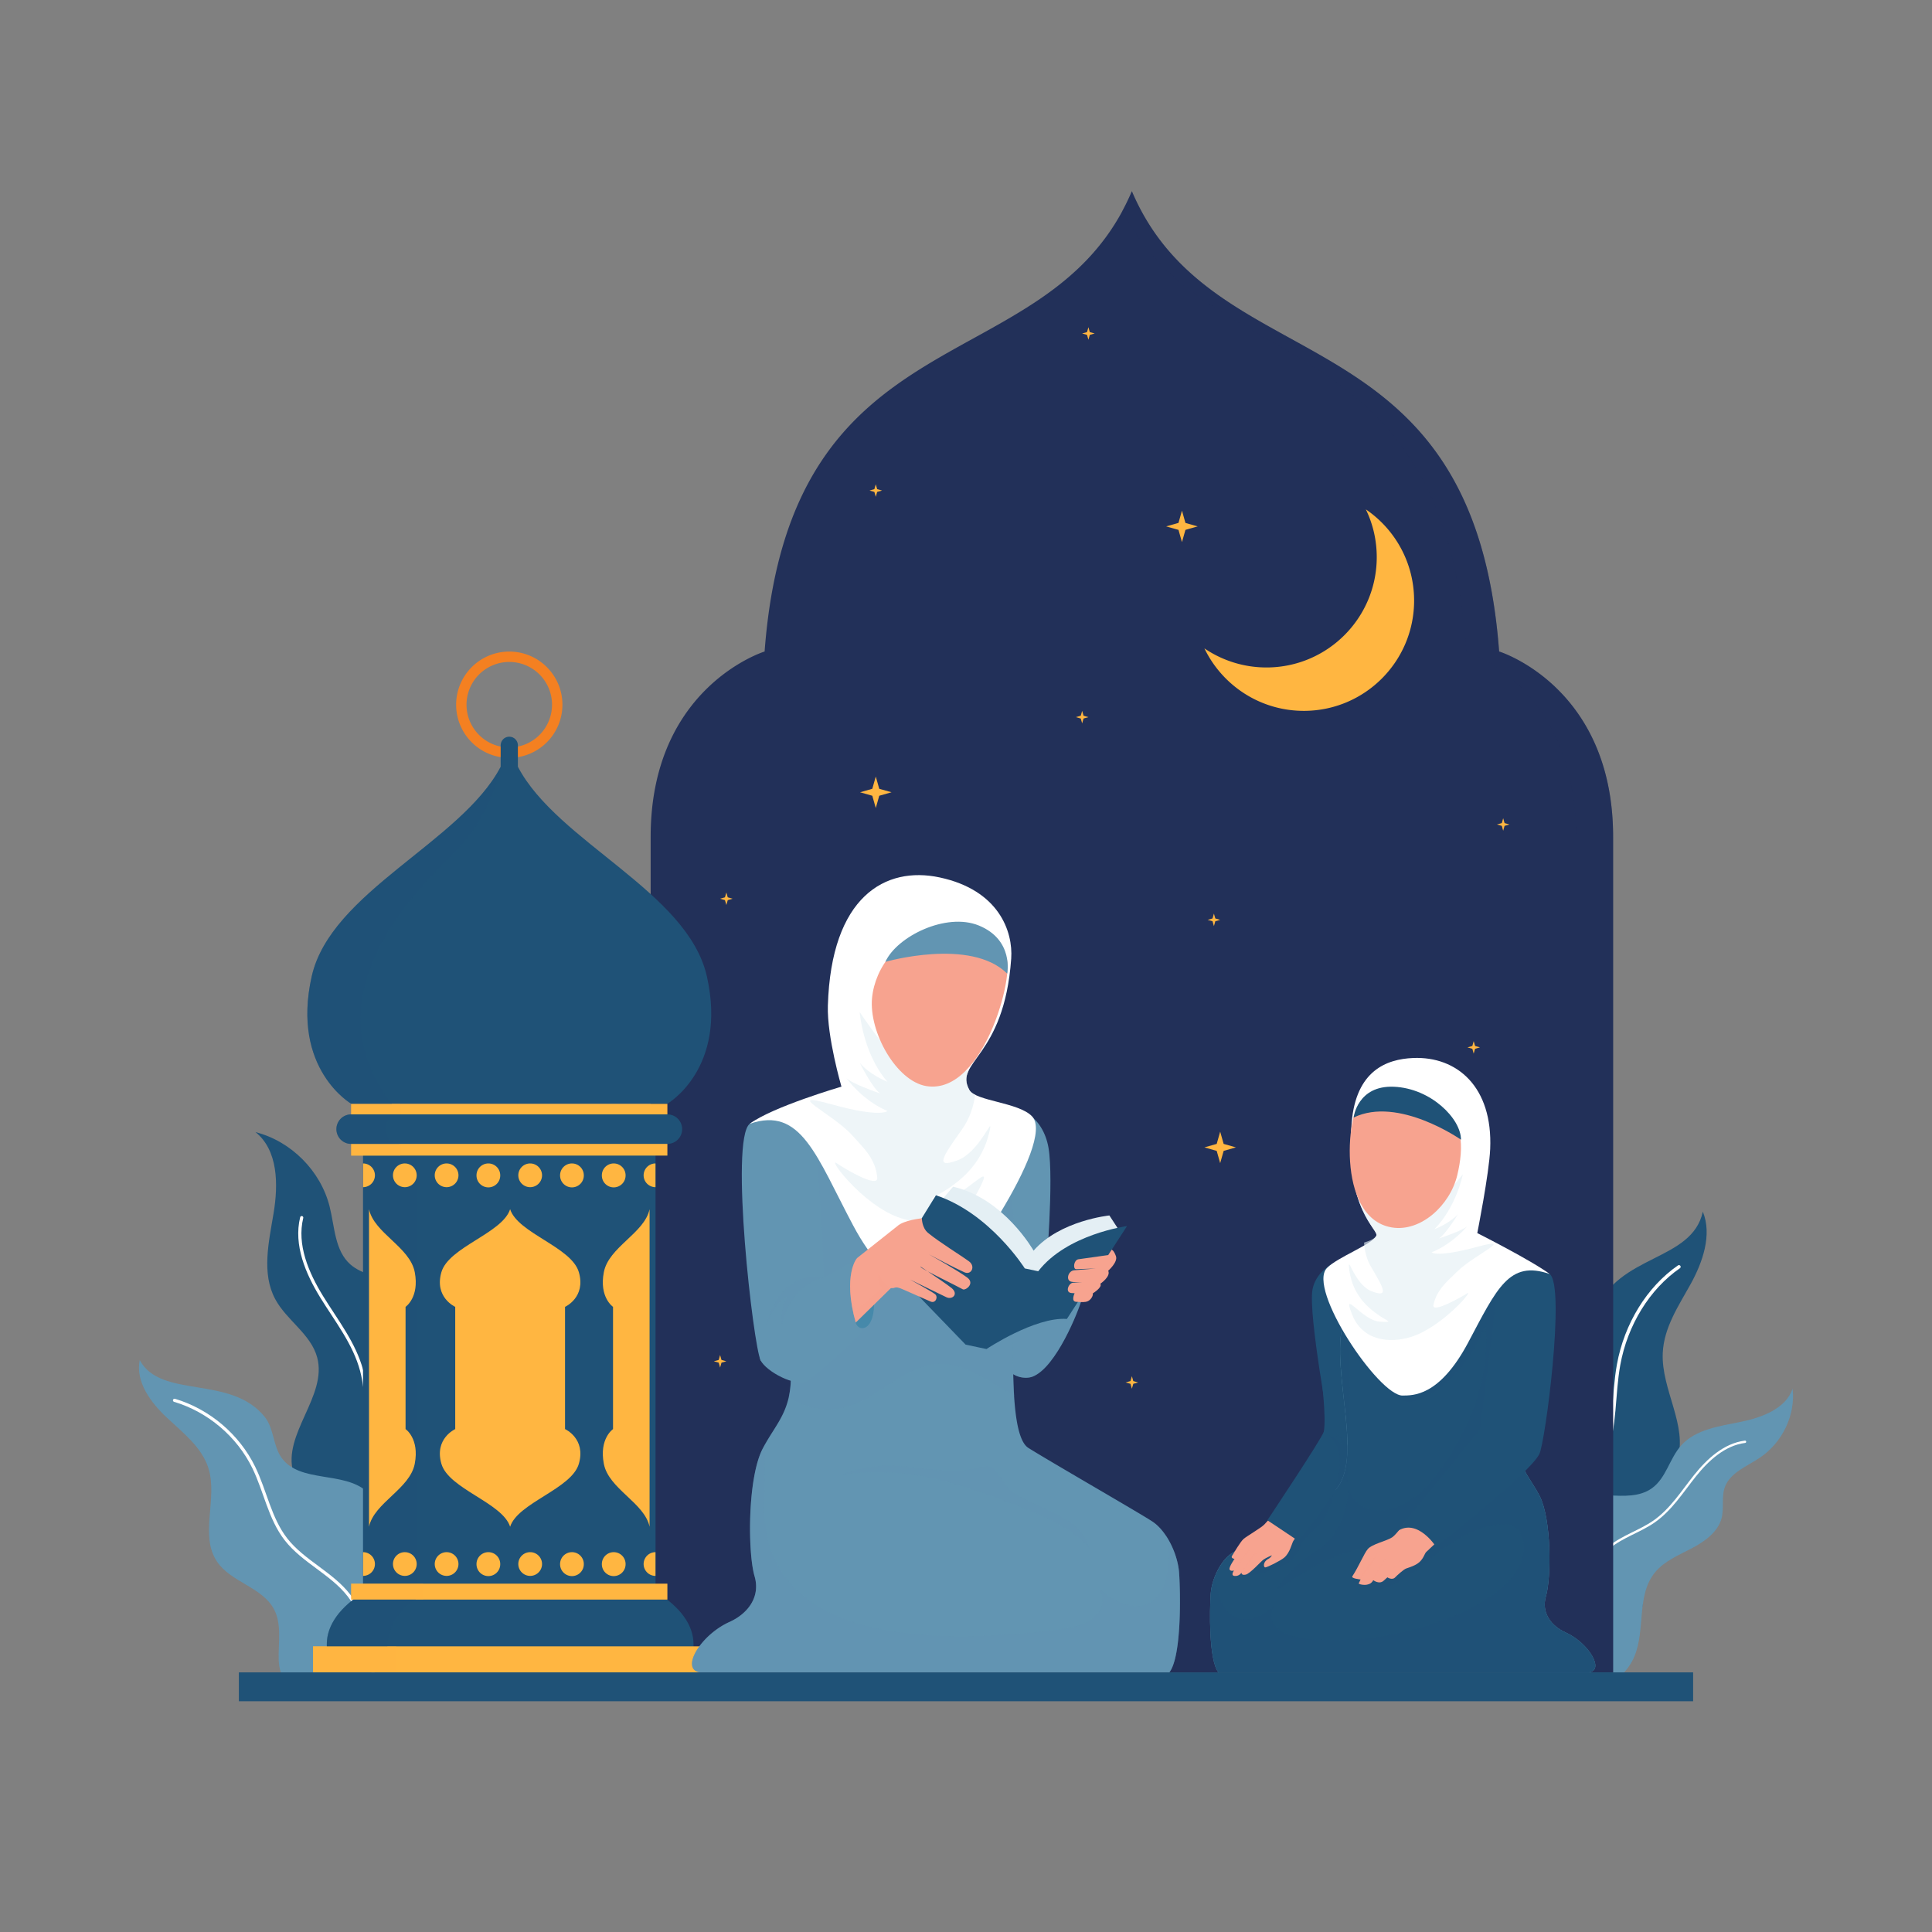 <svg xmlns="http://www.w3.org/2000/svg" xmlns:xlink="http://www.w3.org/1999/xlink" width="610" height="610" fill="none"><rect width="100%" height="100%" fill="#808080" stroke="none"/><style>.B{opacity:.36}.C{fill:#1f5277}.D{fill:#6295b2}.E{stroke-miterlimit:10}.F{fill:#f7a38f}.G{stroke:#fff}.H{stroke-linecap:round}.I{stroke-linejoin:round}.J{fill:#ffb641}.K{fill:#e4eff4}</style><g clip-path="url(#A)"><path d="M463.027 519.683c-4.807-.598-7.601-8.442-6.491-13.896s4.795-9.638 8.43-13.322c3.636-3.697 7.528-7.442 9.358-12.615 3.379-9.565-1.086-21.704 3.953-30.231 5.575-9.431 19.8-8.943 23.472-19.557 1.757-5.063.061-11.139 2.013-16.104 7.113-18.105 30.439-15.555 33.88-31.391 3.001 7.333-.073 16.019-3.843 22.851s-8.443 13.652-8.809 21.765c-.524 11.565 7.967 22.875 4.612 33.782-2.66 8.649-11.883 13.127-13.762 22.045-1.293 6.137 1.342 12.334 2.501 18.507s-.683 12.871-5.99 14.299l-49.324 3.867z" class="C"/><path d="M530.102 399.977c-9.662 6.673-16.75 18.166-19.056 30.927-1.708 9.431-.952 19.532-4.282 28.353-3.587 9.504-11.432 16.177-14.982 25.693-3.404 9.126-2.416 19.544-1.366 29.414" stroke-width="1.077" class="E G H I"/><path d="M124.952 515.535c-4.111-1.061-5.99-5.929-6.075-10.174s.964-8.577-.061-12.701c-3.123-12.651-22.631-15.189-26.206-27.718-3.477-12.188 10.834-24.156 7.528-36.38-1.989-7.369-9.675-11.688-13.262-18.422-4.331-8.113-2.013-17.971-.5-27.048s1.464-19.886-5.697-25.644c11.236 2.867 20.557 12.224 23.387 23.473 1.623 6.429 1.61 13.993 6.612 18.348 3.551 3.099 8.736 3.612 12.591 6.32 5.099 3.575 6.942 10.224 7.759 16.397s1.049 12.688 4.185 18.068c6.502 11.114 22.143 12.615 31.646 21.313 9.638 8.821 10.871 25.328 2.66 35.478l-44.567 18.69z" class="C"/><path d="M95.258 384.446c-2.098 8.601 1.696 17.519 6.331 25.047 4.649 7.539 10.322 14.689 12.591 23.241 1.891 7.125 1.293 14.811 3.782 21.74 2.94 8.186 9.748 14.25 15.299 20.948 5.563 6.697 10.199 15.53 7.588 23.826" class="E G H I"/><path d="M145.448 525.796c4.539-1.672 5.588-8.931 3.355-13.213s-6.685-6.881-10.992-9.077-8.869-4.367-11.736-8.259c-5.295-7.174-3.538-18.422-10.224-24.315-7.393-6.515-21.094-2.623-26.901-10.589-2.769-3.807-2.416-9.297-5.356-12.969-10.736-13.396-32.794-5.539-39.479-17.946-1.366 6.868 3.453 13.383 8.564 18.166 5.1 4.794 11.078 9.345 13.152 16.043 2.952 9.552-2.891 21.081 2.672 29.389 4.404 6.576 14.298 8.065 18.007 15.067 2.55 4.819 1.305 10.651 1.488 16.092s3.392 10.59 8.833 10.492l48.617-8.881z" class="D"/><path d="M55.107 442.128c10.773 3.209 20.081 11.09 25.01 21.191 3.648 7.467 5.051 16.104 10.15 22.668 5.49 7.064 14.505 10.724 19.959 17.812 5.234 6.795 6.478 15.75 7.539 24.266" class="E G H I"/><path d="M467.309 509.106c-.33-3.026 2.574-5.539 5.514-6.698s6.234-1.586 8.845-3.343c8.003-5.38 4.673-19.044 12.481-24.693 7.588-5.49 19.678.964 27.34-4.428 4.612-3.245 5.624-9.504 9.382-13.64 4.526-5.002 12.005-6.014 18.727-7.369s14.249-4.184 16.397-10.467c.927 8.247-3.16 16.897-10.261 21.716-4.062 2.757-9.345 4.709-11.077 9.174-1.232 3.184-.232 6.771-1.11 10.053-1.159 4.331-5.32 7.296-9.407 9.443s-8.576 4.001-11.504 7.491c-6.051 7.234-3.014 18.056-6.6 26.657-3.636 8.723-14.823 13.834-24.059 10.992l-24.668-24.888z" class="D"/><path d="M550.964 455.218c-6.539.83-11.773 5.685-15.811 10.736-4.038 5.063-7.552 10.7-12.92 14.445-4.477 3.111-9.992 4.709-14.176 8.174-4.941 4.087-7.393 10.211-10.614 15.665s-8.162 10.846-14.64 11.26" stroke-width=".73" class="E G H I"/><path d="M509.313 264.215v263.813H205.436V264.215c0-47.421 35.978-58.511 35.978-58.511 8.088-108.007 88.401-84.339 115.253-143.716l.708-1.61a31.44 31.44 0 0 0 .695 1.61c26.852 59.377 107.177 35.722 115.253 143.716.013 0 35.99 11.09 35.99 58.511z" fill="#223059"/><path d="M380.274 204.716c5.636 11.675 17.568 19.727 31.391 19.727 19.227 0 34.818-15.579 34.818-34.819 0-11.968-6.039-22.533-15.237-28.792 2.208 4.551 3.44 9.663 3.44 15.079 0 19.228-15.592 34.831-34.831 34.831a34.769 34.769 0 0 1-19.581-6.026zm-104.859 44.335-3.867 1.097 3.867 1.099 1.098 3.879 1.098-3.879 3.88-1.099-3.88-1.097-1.098-3.868-1.098 3.868zm183.817 152.707-3.879 1.098 3.879 1.098 1.098 3.867 1.098-3.867 3.868-1.098-3.868-1.098-1.098-3.88-1.098 3.88zm-76.396-111.764-1.537.439 1.537.439.439 1.537.439-1.537 1.538-.439-1.538-.439-.439-1.538-.439 1.538zm-25.901 146.058-1.537.439 1.537.427.44 1.55.439-1.55 1.537-.427-1.537-.439-.439-1.537-.44 1.537zm-130.015-6.673-1.537.427 1.537.439.439 1.537.439-1.537 1.538-.439-1.538-.427-.439-1.55-.439 1.55zm247.257-169.495-1.549.439 1.549.427.427 1.55.44-1.55 1.549-.427-1.549-.439-.44-1.537-.427 1.537zM228.896 283.32l-1.537.44 1.537.439.44 1.537.439-1.537 1.537-.439-1.537-.44-.439-1.537-.44 1.537zm112.338-57.339-1.537.439 1.537.439.439 1.537.439-1.537 1.538-.439-1.538-.439-.439-1.538-.439 1.538zm123.635 104.273-1.55.439 1.55.439.427 1.537.439-1.537 1.549-.439-1.549-.439-.439-1.537-.427 1.537zM276.074 154.439l-1.537.44 1.537.439.439 1.537.439-1.537 1.537-.439-1.537-.44-.439-1.537-.439 1.537zm67.136-49.58-1.537.439 1.537.427.44 1.549.439-1.549 1.537-.427-1.537-.439-.439-1.55-.44 1.55zm110.85 376.748-1.55.439 1.55.439.439 1.537.427-1.537 1.549-.439-1.549-.439-.427-1.537-.439 1.537zm-81.972-316.505-3.88 1.098 3.88 1.098 1.098 3.868 1.098-3.868 3.867-1.098-3.867-1.098-1.098-3.879-1.098 3.879zm12.066 196.067-3.88 1.098 3.88 1.11 1.098 3.867 1.098-3.867 3.867-1.11-3.867-1.098-1.098-3.868-1.098 3.868z" class="J"/><path d="M509.313 264.215v263.813h-11.736V264.215c0-47.421-34.587-58.511-34.587-58.511-7.564-105.103-80.886-85.522-108.604-139.104a73.573 73.573 0 0 0 2.281-4.612 65.8 65.8 0 0 0 .708-1.623l.707 1.623c26.852 59.378 107.177 35.709 115.254 143.716 0 0 35.977 11.09 35.977 58.511z" fill="#223059" class="B"/><g class="C"><path d="M218.966 519.098v2.598H103.188v-2.598c0-6.003 4.221-11.847 11.992-16.568h91.781c7.771 4.721 12.005 10.553 12.005 16.568zm-11.993-156.831h-92.342v139.287h92.342V362.267z"/><path d="M131.565 364.877h-16.934v135.14h16.934v-135.14z" class="B"/></g><path d="M182.768 462.16c-2.281 7.955-19.288 12.31-21.704 19.886-2.415-7.588-19.422-11.931-21.703-19.886-2.294-7.954 4.367-10.943 4.367-10.943v-38.601s-6.661-2.977-4.367-10.931c2.281-7.967 19.288-12.31 21.703-19.898 2.416 7.588 19.423 11.931 21.704 19.898 2.294 7.954-4.367 10.931-4.367 10.931v38.601s6.661 2.977 4.367 10.943z" class="J"/><path d="M175.936 222.504a15.15 15.15 0 0 1-15.14 15.14 15.15 15.15 0 0 1-15.14-15.14 15.15 15.15 0 0 1 15.14-15.141c8.369 0 15.14 6.784 15.14 15.141z" stroke="#f48021" stroke-width="3.281" class="E"/><path d="M110.959 348.53s-19.13-10.968-12.542-40.248c5.991-26.743 47.214-42.42 59.658-66.173 1.159-2.208 4.295-2.208 5.454 0 12.432 23.753 53.668 39.43 59.658 66.173 6.588 29.28-12.542 40.248-12.542 40.248h-99.686z" class="C"/><g class="J"><path d="M205.094 482.046c-1.61-7.588-12.932-11.931-14.445-19.886-1.525-7.954 2.904-10.943 2.904-10.943v-38.601s-4.429-2.977-2.904-10.931c1.525-7.967 12.835-12.31 14.445-19.898v100.259zM116.51 381.787c1.61 7.588 12.932 11.931 14.445 19.886 1.525 7.954-2.904 10.943-2.904 10.943v38.601s4.429 2.977 2.904 10.931c-1.525 7.967-12.835 12.31-14.445 19.898V381.787zm94.208-33.258h-99.845v16.336h99.845v-16.336z"/><path d="M126.404 348.529h-15.531v16.336h15.531v-16.336z" class="B"/><path d="M210.718 500.017h-99.845v5.026h99.845v-5.026z"/><path d="M133.614 500.017h-22.741v5.026h22.741v-5.026z" class="B"/><path d="M222.772 519.805H98.832v8.223h123.94v-8.223z"/><path d="M125.087 519.805H98.832v8.223h26.255v-8.223z" class="B"/><path d="M114.631 374.833a3.74 3.74 0 1 0 0-7.491v7.491z"/><use xlink:href="#B"/><use xlink:href="#C"/><path d="M157.941 371.087a3.746 3.746 0 1 1-7.491 0 3.74 3.74 0 0 1 3.746-3.745 3.746 3.746 0 0 1 3.745 3.745zm13.201 0a3.745 3.745 0 1 1-7.491 0 3.74 3.74 0 0 1 3.745-3.745 3.755 3.755 0 0 1 3.746 3.745zm13.188 0a3.746 3.746 0 1 1-7.491 0 3.74 3.74 0 0 1 3.745-3.745 3.75 3.75 0 0 1 3.746 3.745zm13.188 0a3.746 3.746 0 1 1-7.491 0 3.74 3.74 0 0 1 3.746-3.745 3.746 3.746 0 0 1 3.745 3.745zm9.443 3.746a3.745 3.745 0 1 1 0-7.491v7.491zm-92.33 122.732a3.745 3.745 0 1 0 0-7.491v7.491z"/><use xlink:href="#D"/><use xlink:href="#E"/><path d="M157.941 493.819a3.746 3.746 0 1 1-7.491 0 3.745 3.745 0 1 1 7.491 0zm13.201 0a3.745 3.745 0 1 1-7.491 0 3.74 3.74 0 0 1 3.745-3.745 3.746 3.746 0 0 1 3.746 3.745zm13.188 0a3.746 3.746 0 1 1-7.491 0 3.745 3.745 0 1 1 7.491 0zm13.188 0a3.746 3.746 0 1 1-7.491 0 3.745 3.745 0 1 1 7.491 0zm9.443 3.746a3.745 3.745 0 1 1 0-7.491v7.491z"/></g><g class="C"><path d="M210.718 351.848h-99.844a4.66 4.66 0 1 0 0 9.321h99.844a4.66 4.66 0 1 0 0-9.321z"/><path d="M123.098 359.814a4.676 4.676 0 0 0 3.306 1.355h-15.53a4.677 4.677 0 0 1-3.307-1.355 4.68 4.68 0 0 1-1.354-3.306 4.66 4.66 0 0 1 4.661-4.648h15.518a4.66 4.66 0 0 0-4.66 4.648c0 1.293.524 2.452 1.366 3.306zm8.162 145.229s-8.674 4.844-8.943 14.762h-19.129v-.719c0-4.99 2.915-9.846 8.344-14.055h19.728v.012zm26.815-262.934s-2.513 13.896-12.407 24.778c-8.808 9.687-50.398 44.591-21.923 81.655h-12.786s-19.118-10.968-12.542-40.248c5.991-26.755 47.214-42.432 59.658-66.185z" class="B"/><path d="M163.529 242.109h-5.454v-6.796c0-1.5 1.22-2.72 2.721-2.72s2.721 1.22 2.721 2.72v6.796h.012z"/></g><g class="D"><path d="M313.332 351.628c-11.431 6.698 1.477 74.945 4.356 79.959 1.952 3.392 6.149 3.916 8.357 3.05 7.478-2.903 14.591-21.033 15.433-24.229 1.049-4.002-2.501-14.067-8.504-10.102-1.622 1.074-2.696 1.354-2.696 1.354s2.489-29.206.781-39.21-10.065-15.324-17.727-10.822z"/><path d="M313.845 416.13c1.562 8.125 3.087 14.091 3.855 15.457 1.952 3.392 6.149 3.904 8.357 3.05 7.491-2.904 14.604-21.033 15.433-24.229.439-1.672.086-4.404-.939-6.722-.134.085-.269.146-.403.207-3.501 1.854-6.746 4.16-10.37 5.758-1.854.83-3.831 1.452-5.856 1.696-1.683.195-3.599-.415-5.221-.024-2.196.524-3.917 2.647-4.856 4.807z" class="B"/><path d="M221.003 528.028h148.206c3.891-5.002 3.525-24.985 3.074-31.439-.403-5.71-3.782-13.066-8.333-16.129-3.135-2.159-31.439-18.422-39.235-23.289-9.101-5.686-1.964-62.745-5.539-78.629-2.842-12.615-4.099-18.679-16.25-23.071-17.336-6.27-40.394.257-57.145 6.43-14.542 5.368 3.599 65.66 3.868 70.699.634 12.468-4.453 16.604-8.431 24.022a25.56 25.56 0 0 0-.536 1.012c-4.685 9.37-4.612 32.635-2.44 40.041 1.939 6.636-2.245 11.87-7.894 14.42-9.162 4.111-15.689 14.969-9.345 15.933z"/><path d="m249.063 441.03.964.658c4.782 3.05 10.797 4.087 16.311 2.77 10.87-2.562 18.983-13.408 30.146-13.811 8.37-.292 15.555 5.405 22.827 9.577.292.171.597.33.89.488-1.269-19.727 1.501-51.069-1.012-62.195-2.843-12.615-4.1-18.678-16.251-23.07-17.336-6.271-40.394.256-57.145 6.429-14.542 5.368 3.599 65.66 3.868 70.699.171 3.355-.073 6.088-.598 8.455z" class="B"/><path d="M236.717 354.825c-6.357 4.965 1.122 70.162 3.44 74.676 1.842 3.599 20.032-26.242 20.032-26.242s-.939-28.634-2.635-38.638c-1.72-10.004-14.225-14.969-20.837-9.796z"/></g><path d="M319.274 302.657c.598-8.454-3.806-21.606-22.582-25.62-17.141-3.672-34.27 5.991-35.307 40.492-.305 9.87 4.294 25.559 4.294 25.559s-21.777 6.356-28.962 11.737c16.274-5.673 21.106 10.394 32.659 32.11s23.997 22.643 27.706 21.265c3.709-1.391 36.844-47.556 28.707-55.803-4.319-4.38-17.776-4.746-19.715-8.247-5.015-9.028 10.98-9.98 13.2-41.493z" fill="#fff"/><path opacity=".63" d="M268.851 358.228c3.831 4.222 7.662 7.699 8.126 13.616.292 3.721-11.81-3.843-12.396-4.307-4.355-3.44 7.564 13.188 19.947 17.117 7.894 2.513 18.984 1.744 24.522-9.004 5.539-10.736-4.367 2.525-11.419 2.855-7.039.329-2.171.171 4.868-5.539 7.064-5.71 9.235-12.261 10.077-16.47.842-4.185-3.355 7.393-10.406 9.919-7.064 2.525-4.697-1.001 1.512-9.736 2.648-3.721 3.782-7.686 4.185-11.004-.854-.44-1.476-.94-1.806-1.513-1.317-2.379-1.183-4.185-.231-6.149-4.893.329-18.02.866-21.802-2.501-4.709-4.16-12.59-15.97-12.59-15.97s.915 12.932 8.747 22.009c-.329-.122-5.648-2.269-8.735-6.002.244.488 4.221 8.357 6.515 9.699-.525-.171-8.906-3.038-10.712-4.844.293.415 5.027 6.979 12.957 10.395 0 0-2.221 2.183-17.837-2.172-15.628-4.38.622 3.148 6.478 9.601z" class="K"/><path d="M292.483 342.917c-9.455-1.549-18.203-17.043-17.141-27.889.939-9.516 8.564-20.41 19.422-18.861s19.374 3.453 22.411 5.368c4.222 2.647-5.917 44.445-24.692 41.382z" class="F"/><g class="D"><path d="M279.551 303.682s26.913-7.735 38.454 3.721c0 0 2.196-10.614-8.93-15.177-10.37-4.257-25.913 3.477-29.524 11.456zm-39.406 125.831c1.842 3.599 11.126 8.503 14.689 6.527 1.817-1.013 16.323-13.335 17.653-16.226 6.881-2.001 4.063-26.511-1.915-22.497-5.978 4.002-10.395 5.966-10.395 5.966s-22.338 21.704-20.032 26.23z"/><path d="M328.729 475.751c6.539 2.867 13.42 6.112 15.201 13.152-5.88-7.04-15.213-10.639-24.339-14.091-16.165-6.125-33.123-12.322-53.777-9.102 8.662-3.843 16.848-3.159 24.412-2.232 4.136.512 8.284 1.037 12.737.866 3.318-.134 9.101-2.477 10.955-.61 2.184 2.208 3.099 5.295 5.771 7.247 2.696 1.952 5.868 3.379 9.04 4.77zm-107.726 52.277h148.206c3.891-5.002 3.525-24.973 3.086-31.439-.268-3.758-1.83-8.247-4.184-11.737 3.586 14.567-3.856 31.171-21.131 16.666 3.807 6.941-3.099 11.687-10.919 12.724-41.675 5.563-96.209 4.685-94.757-40.284l.366-18.142-.439.806a26.97 26.97 0 0 0-.537 1.012c-4.685 9.37-4.612 32.635-2.44 40.041 1.94 6.636-2.245 11.87-7.894 14.42-9.174 4.111-15.701 14.969-9.357 15.933z" class="B"/></g><path d="M270.572 397.305c-1.721 2.038-1.355 15.958-.391 20.264.549 2.453 4.331 3.05 5.478-2.562 1.635-8.015-3.209-19.934-5.087-17.702z" fill="#4689aa"/><g class="K"><path d="m353.275 388.362-3.001-4.599s-15.604 1.561-23.936 11.114c0 0-9.297-16.507-25.413-20.191l-5.685 6.734 28.499 24.364 29.536-17.422z"/><path d="m300.925 374.686-2.171 5.38-2.55.208 4.721-5.588z" class="B"/></g><path d="M323.568 400.489s-10.98-17.446-28.06-23.094l-14.115 22.85 23.485 24.303 6.588 1.39s15.36-10.235 25.388-9.503l18.983-29.317s-18.958 2.513-28.035 14.262l-4.234-.891z" class="C"/><path d="m349.896 396.268-9.443 1.33c-1.439.268-1.769 3.123-.659 3.123l6.149-.207-6.71.549c-2.013.085-2.903 3.33-.854 3.648 2.05.329 3.294.292 3.294.292s-1.244.074-2.72-.012-2.831 3.062-.708 3.258l1.049.073s-1.256 2.611.488 2.708 2.794.208 3.697-.207 1.72-1.635 1.561-2.465c0 0 3.111-1.891 2.379-3.037 0 0 3.38-2.294 2.477-4.1 0 0 3.099-2.708 2.452-4.587-.659-1.891-1.354-2.074-1.354-2.074l-1.098 1.708z" class="F"/><path d="m295.777 396.537-2.184-1.464c-.171.134.756.695 2.184 1.464z" fill="#f68b64"/><g class="F"><path d="m270.181 417.569 10.992-10.772c.208-.196.732-.013 1.037-.135.842-.341 1.44-.207 3.16.562l8.479 3.733c1.647.659 2.428-1.586 1.354-2.367-1.451-1.061-6.819-4.002-7.856-4.575l11.407 5.539c1.952.964 3.989-1.013 1.683-2.879-1.354-1.086-5.087-3.612-7.527-5.259 3.074 1.647 8.442 4.234 11.065 5.661.866.476 3.929-1.805 1.44-3.684-2.745-2.062-10.309-6.332-12.151-7.369 1.634.866 7.771 4.111 11.175 5.661 2.269 1.049 3.623-1.867 1.537-3.404-2.769-2.037-9.443-6.1-12.969-9.016-1.976-1.647-1.939-4.611-1.939-4.611.024 0-5.734.573-7.747 2.476l-12.713 10.077c0-.012-4.66 5.185-.427 20.362zm20.472-17.653 2.184 1.464c-1.44-.769-2.367-1.33-2.184-1.464z"/><path d="m270.181 417.569 10.992-10.772s-3.294-2.147-3.611-5.527c0 0-1.134 2.916.842 5.502l-8.381 7.15s-2.66-11.444.549-16.69l-.025.037c-.463.597-4.343 6.051-.366 20.3z" class="B"/></g><path d="M260.177 403.258s-13.798-3.416-18.544 16.092c0 0 2.928-8.735 6.881-9.845 0 0-2.452 3.696-1.659 9.089 0 0 1.476-11.883 13.322-15.336z" class="B D"/><path d="M419.924 452.193s-6.881-37.027-5.539-44.933 12.237-12.627 17.47-8.54c5.015 3.928-4.916 86.632-4.916 86.632l-21.887-5.856 14.872-27.303z" class="C"/><use xlink:href="#F" class="D"/><g class="C"><use xlink:href="#F"/><path d="M501.701 528.028H384.678c-3.074-3.953-2.781-19.715-2.428-24.827.147-2.135.83-4.587 1.904-6.82-.635 10.504 5.99 20.874 18.092 10.712-3.001 5.477 2.44 9.223 8.613 10.052 32.904 4.392 77.763-14.176 69.15-33.123-2.757-6.075-16.97-1.073-25.51 5.856-8.113 6.588-19.545 17.398-27.572 9.114-2.428-2.513 8.686-11.395 5.27-10.651-12.578 2.721-18.556 6.735-29.231 13.945 2.599-5.1 7.149-8.943 11.932-12.09s10.345-8.736 10.833-20.972c2.196 10.223 16.177 10.846 26.523-2.05 11.102-13.835 18.446-31.183 16.726-48.836-3.05 8.979-13.261 22.801-23.46 24.314-5.368.793-16.91-13.322-19.825-17.909.768 9.76.488 20.459-.293 30.219.28-3.489-.256-7.71-.964-11.834-1.037-9.333.159-20.032-.952-22.558-1.5-3.391-10.089-16.494-3.269-21.191 11.98-8.247 48.666 3.574 61.903 8.454 11.48 4.234-2.843 40.87-3.05 44.848-.513 9.845 3.513 13.102 6.649 18.958.158.269.292.537.427.806 3.696 7.393 3.647 25.766 1.927 31.61-1.525 5.246 1.769 9.382 6.234 11.395 7.259 3.245 12.408 11.821 7.394 12.578zm-80.557-57.059c-.634 3.733-1.854 7.307-4.307 10.15-1.744 2.013-4.038 3.562-5.477 5.819-.891 1.403-1.416 3.038-2.416 4.392-1.476 2.013-3.855 3.16-6.21 4.026a44.143 44.143 0 0 1-8.369 2.184c-1.903.293-4.209.305-5.319-1.256-1.098-1.55-.403-4.649.524-6.21.025-.049.061-.098.098-.147 4.819-2.952 24.619-14.03 30.146-17.848a9.01 9.01 0 0 0 1.33-1.11z" class="B"/></g><g class="F"><path d="M443.763 480.424s-2.831 4.038-4.173 4.941c-1.781 1.207-6.344 2.098-7.734 3.733-1.147 1.342-2.843 5.478-4.868 8.589-.476.732 2.586.988 2.586.988s-.061.268-.585 1.256c-.147.281 3.452 1.318 4.587-1.024 0 0 1.952 1.525 3.379.097l1.074-.988s1.525 1.049 2.501-.012c.488-.525 2.598-2.452 3.404-2.757.793-.305 3.037-.891 4.318-2.123s1.513-2.526 2.026-3.075 4.928-4.599 4.928-4.599l-11.443-5.026z"/><path d="m428.83 498.577 5.966-8.174s-.952 2.391-1.733 3.489l-3.513 4.77-.72-.085zm4.721.317 4.16-7.234-5.514 8.479s.659-.037 1.354-1.245zm4.466-.89 3.891-5.246-4.977 6.234 1.086-.988z" class="B"/><path d="M399.099 481.424c1.342-1.342 3.293-3.782 3.293-3.782l8.577 4.978-2.623 3.904c-.5.854-1.037 3.66-2.818 5.221-1.135 1.001-5.429 3.136-6.039 3.136s-.757-1.782.927-2.66c.927-.488 1.147-1.159 1.147-1.159s-1.781.769-2.623 1.342c-.842.586-4.197 4.429-5.624 4.758s-1.33-.598-1.33-.598-.72 1.147-2.147 1.025-.22-1.72-.22-1.72-1.135.366-1.403-.354c-.256-.72 1.562-3.306 1.562-3.306s-1.281-.195-.781-.976c.5-.769 2.611-4.441 3.648-5.344 1.049-.89 5.441-3.452 6.454-4.465z"/><path d="m391.986 496.576 4.721-6.38s-.451-.086-.707.317l-4.014 6.063zm-2.367-.683 5.149-6.93-1.269 1.013c-.098.122-3.88 5.917-3.88 5.917zm.159-3.672 3.489-4.685-1.989 2.013c-.122.268-1.5 2.672-1.5 2.672z" class="B"/></g><path d="m467.284 451.278 5.576-44.945c1.342-7.906 11.211-8.162 16.445-4.075 5.014 3.929-1.427 53.363-3.306 56.901-3.514 6.588-32.611 29.182-32.611 29.182s-5.88-9.198-12.261-4.843l26.157-32.22z" class="C"/><path d="M426.768 354.458c1.391-16.433 11.005-20.056 19.398-20.41 13.823-.586 25.193 9.052 24.339 28.719-.341 7.795-4.075 26.559-4.075 26.559s17.19 8.674 22.875 12.932c-12.846-4.477-16.665 4.538-25.79 21.692-9.126 17.141-17.52 16.604-20.643 16.677-7.478.159-30.317-33.77-23.9-40.284 3.416-3.465 14.14-7.357 15.568-10.163.951-1.891-10.102-8.125-7.772-35.722z" fill="#fff"/><path opacity=".63" d="M452.583 412.03c-.585 2.94 9.687-3.025 10.187-3.404 3.758-2.708-7.21 10.419-17.36 13.518-6.466 1.989-15.153 1.379-18.508-7.113-3.367-8.479 3.209 2.001 8.748 2.257 5.526.269 1.696.135-3.331-4.367-5.026-4.514-6.136-9.687-6.405-13.005-.268-3.307 1.952 5.843 7.284 7.832 5.343 1.989 3.806-.793-.269-7.686-1.525-2.586-2.11-5.319-2.245-7.735 1.904-.573 3.392-1.22 3.856-2.147.707-1.403-5.222-5.209-7.345-18.398 6.539 3.416 20.435 13.811 23.229 11.566 4.002-3.196 11.078-12.139 11.444-12.59-.11.61-2.16 10.406-8.98 17.348.281-.085 4.636-1.781 7.43-4.685-.439.72-4.136 6.576-6.014 7.601.427-.134 7.32-2.391 8.918-3.819-.269.33-4.624 5.515-11.212 8.211 0 0 1.549 1.72 14.298-1.72 12.737-3.441-.793 2.501-6.026 7.6-3.429 3.319-6.771 6.076-7.699 10.736z" class="K"/><path d="M439.456 387.545c9.126 1.512 18.373-6.991 20.655-16.507 2.001-8.345 2.598-19.325-7.821-21.265-10.406-1.927-18.775-2.854-22.13-2.135-4.649 1.001-8.821 36.905 9.296 39.907z" class="F"/><g class="C"><path d="M461.282 359.839s-19.788-13.872-33.892-6.991c0 0 1.147-10.224 12.737-9.723 11.651.5 21.155 10.065 21.155 16.714zm-43.322 92.195c-.366 1.818-17.812 27.962-17.812 27.962l9.772 6.527s12.078-14.554 14.213-20.984c.964-2.915-6.93-30.805-6.93-30.805s1.623 12.969.757 17.3z"/><path d="M421.058 471.469s2.355-6.747 1.879-11.639-4.233-7.162-4.233-7.162 4.611 1.916 4.904 3.538c0 0-.195-2.696-1.769-3.879 0 0 3.026 2.44 3.587 3.977.561 1.525 0 12.224 0 12.224s-.805-2.098-1.22-1.146c-.415.939-3.148 4.087-3.148 4.087z" class="B"/><path d="M534.579 528.028H75.42v9.113h459.159v-9.113z"/></g></g><defs><path id="B" d="M131.565 371.087a3.74 3.74 0 1 1-7.491 0 3.74 3.74 0 0 1 3.745-3.745 3.755 3.755 0 0 1 3.746 3.745z"/><path id="C" d="M144.753 371.087a3.74 3.74 0 1 1-7.491 0 3.74 3.74 0 0 1 3.746-3.745 3.746 3.746 0 0 1 3.745 3.745z"/><path id="D" d="M131.565 493.819a3.74 3.74 0 1 1-7.491 0 3.74 3.74 0 0 1 3.745-3.745 3.746 3.746 0 0 1 3.746 3.745z"/><path id="E" d="M144.753 493.819a3.74 3.74 0 1 1-7.491 0 3.74 3.74 0 1 1 7.491 0z"/><path id="F" d="M501.7 528.028H384.69c-3.074-3.953-2.781-19.727-2.428-24.827.318-4.502 2.989-10.309 6.576-12.737 2.477-1.708 25.01-14.261 30.976-18.397 12.395-8.589-.268-38.821 4.368-54.766 2.854-9.797 3.233-14.75 12.834-18.215 13.688-4.953 31.891 3.868 45.116 8.736 11.48 4.233-2.843 40.857-3.05 44.847-.501 9.845 3.513 13.103 6.661 18.959l.427.805c3.696 7.393 3.648 25.766 1.927 31.61-1.525 5.234 1.769 9.382 6.235 11.383 7.234 3.269 12.383 11.846 7.368 12.602z"/><clipPath id="A"><path fill="#fff" d="M0 0h610v610H0z"/></clipPath></defs></svg>